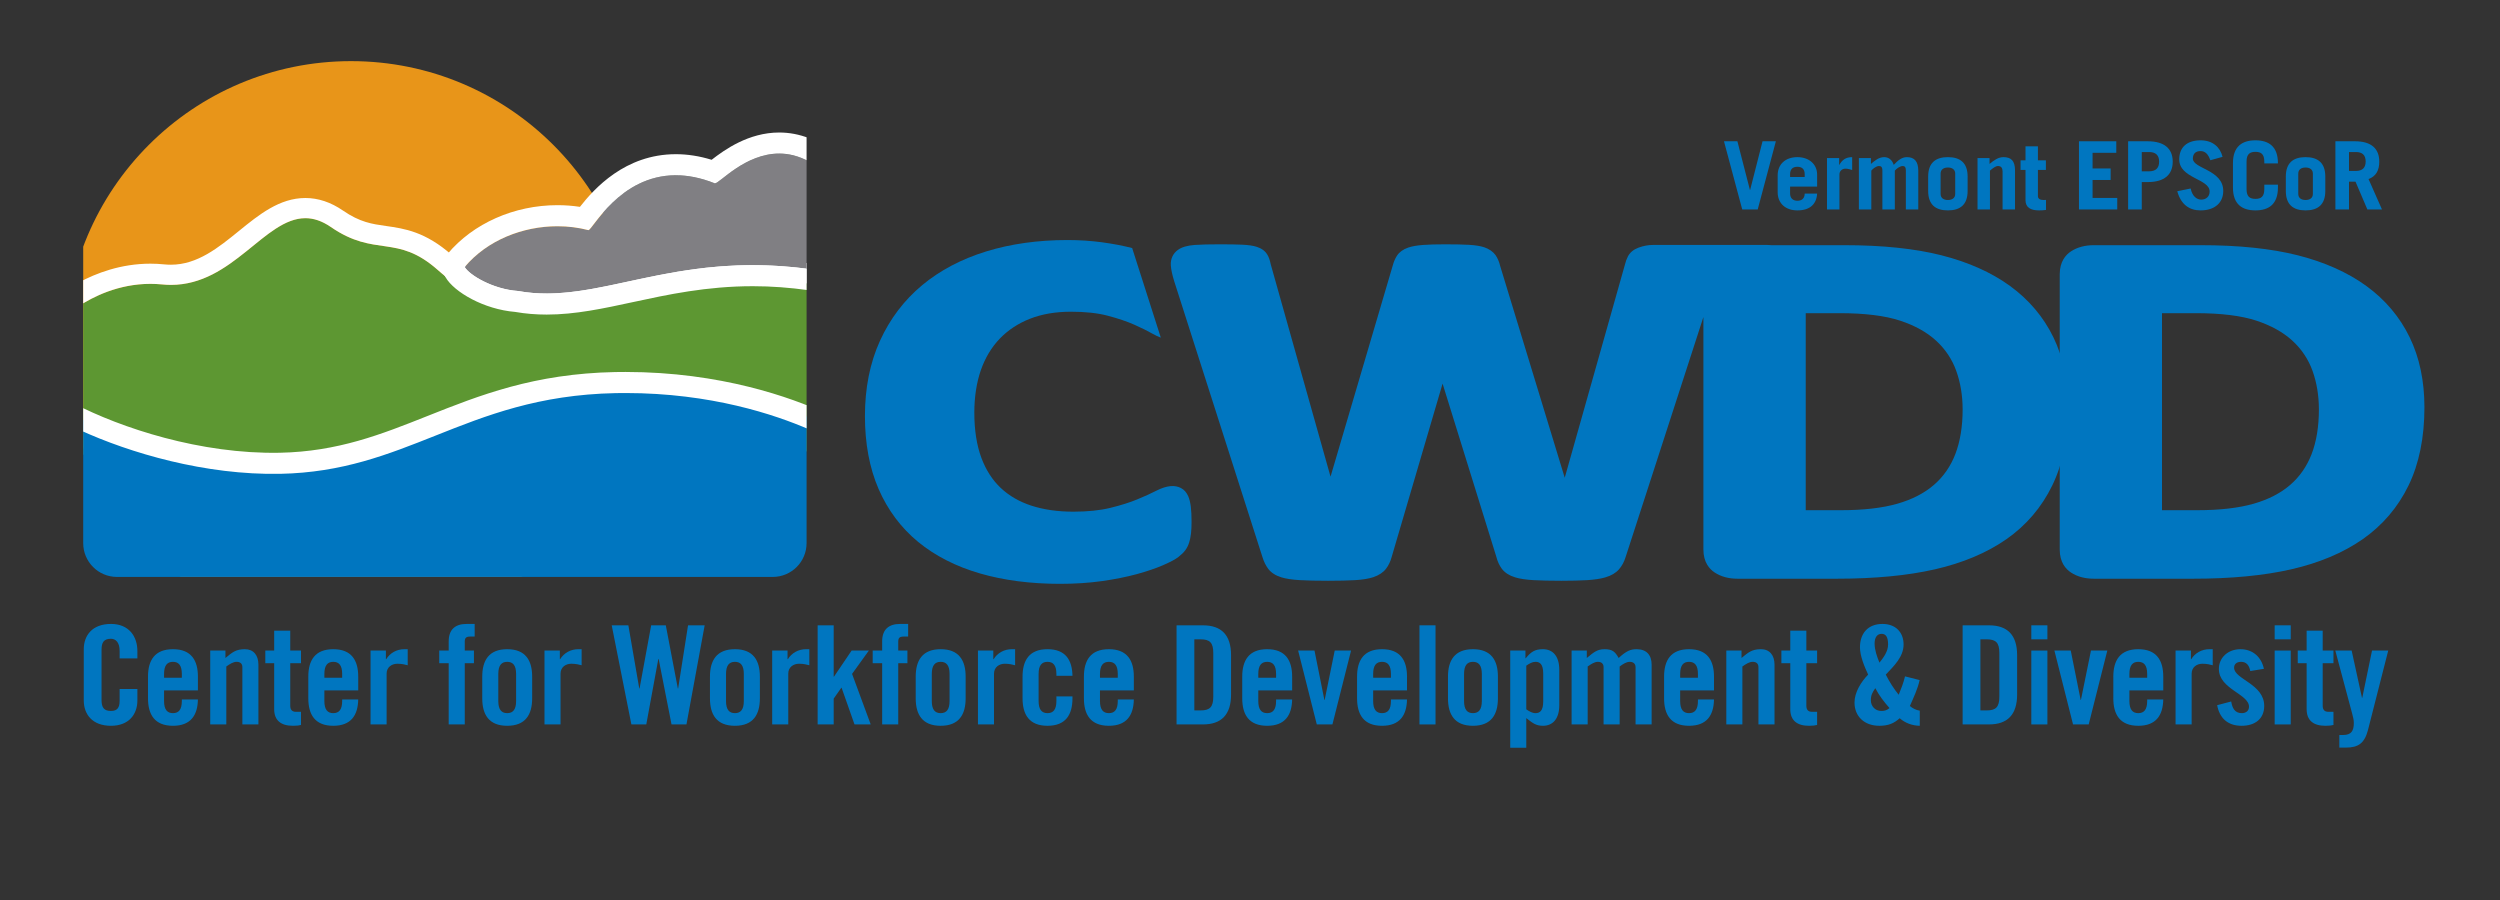 <?xml version="1.0" encoding="UTF-8" standalone="no"?>
<svg
   xmlns:dc="http://purl.org/dc/elements/1.1/"
   xmlns:cc="http://creativecommons.org/ns#"
   xmlns:rdf="http://www.w3.org/1999/02/22-rdf-syntax-ns#"
   xmlns:svg="http://www.w3.org/2000/svg"
   xmlns="http://www.w3.org/2000/svg"
   xmlns:sodipodi="http://sodipodi.sourceforge.net/DTD/sodipodi-0.dtd"
   xmlns:inkscape="http://www.inkscape.org/namespaces/inkscape"
   inkscape:version="1.0 (4035a4fb49, 2020-05-01)"
   sodipodi:docname="CWDDlogo.svg"
   id="svg257"
   version="1.2"
   viewBox="0 0 450 162"
   height="162pt"
   width="450pt">
  <rect x="0" y="0" width="450" height="162" fill="#333333" stroke="none"/>
  <sodipodi:namedview
     inkscape:current-layer="surface19219"
     inkscape:window-maximized="1"
     inkscape:window-y="-8"
     inkscape:window-x="-8"
     inkscape:cy="108"
     inkscape:cx="300"
     inkscape:zoom="1.9683333"
     showgrid="false"
     id="namedview259"
     inkscape:window-height="1017"
     inkscape:window-width="1920"
     inkscape:pageshadow="2"
     inkscape:pageopacity="0"
     guidetolerance="10"
     gridtolerance="10"
     objecttolerance="10"
     borderopacity="1"
     bordercolor="#666666"
     pagecolor="#ffffff" />
  <defs
     id="defs50">
    <clipPath
       id="clip1">
      <path
         id="path2"
         d="M 14 11 L 115 11 L 115 104 L 14 104 Z M 14 11 " />
    </clipPath>
    <clipPath
       id="clip2">
      <path
         id="path5"
         d="M 21.062 4.078 C 17.699 4.078 14.977 6.805 14.977 10.164 L 14.977 97.762 C 14.977 101.125 17.699 103.848 21.062 103.848 L 139.094 103.848 C 142.457 103.848 145.184 101.125 145.184 97.762 L 145.184 10.164 C 145.184 6.805 142.457 4.078 139.094 4.078 Z M 21.062 4.078 " />
    </clipPath>
    <clipPath
       id="clip3">
      <path
         id="path8"
         d="M 14 39 L 146 39 L 146 90 L 14 90 Z M 14 39 " />
    </clipPath>
    <clipPath
       id="clip4">
      <path
         id="path11"
         d="M 21.062 4.078 C 17.699 4.078 14.977 6.805 14.977 10.164 L 14.977 97.762 C 14.977 101.125 17.699 103.848 21.062 103.848 L 139.094 103.848 C 142.457 103.848 145.184 101.125 145.184 97.762 L 145.184 10.164 C 145.184 6.805 142.457 4.078 139.094 4.078 Z M 21.062 4.078 " />
    </clipPath>
    <clipPath
       id="clip5">
      <path
         id="path14"
         d="M 145 47 L 146 47 L 146 52 L 145 52 Z M 145 47 " />
    </clipPath>
    <clipPath
       id="clip6">
      <path
         id="path17"
         d="M 21.062 4.078 C 17.699 4.078 14.977 6.805 14.977 10.164 L 14.977 97.762 C 14.977 101.125 17.699 103.848 21.062 103.848 L 139.094 103.848 C 142.457 103.848 145.184 101.125 145.184 97.762 L 145.184 10.164 C 145.184 6.805 142.457 4.078 139.094 4.078 Z M 21.062 4.078 " />
    </clipPath>
    <clipPath
       id="clip7">
      <path
         id="path20"
         d="M 14 35 L 146 35 L 146 56 L 14 56 Z M 14 35 " />
    </clipPath>
    <clipPath
       id="clip8">
      <path
         id="path23"
         d="M 21.062 4.078 C 17.699 4.078 14.977 6.805 14.977 10.164 L 14.977 97.762 C 14.977 101.125 17.699 103.848 21.062 103.848 L 139.094 103.848 C 142.457 103.848 145.184 101.125 145.184 97.762 L 145.184 10.164 C 145.184 6.805 142.457 4.078 139.094 4.078 Z M 21.062 4.078 " />
    </clipPath>
    <clipPath
       id="clip9">
      <path
         id="path26"
         d="M 83 27 L 146 27 L 146 53 L 83 53 Z M 83 27 " />
    </clipPath>
    <clipPath
       id="clip10">
      <path
         id="path29"
         d="M 21.062 4.078 C 17.699 4.078 14.977 6.805 14.977 10.164 L 14.977 97.762 C 14.977 101.125 17.699 103.848 21.062 103.848 L 139.094 103.848 C 142.457 103.848 145.184 101.125 145.184 97.762 L 145.184 10.164 C 145.184 6.805 142.457 4.078 139.094 4.078 Z M 21.062 4.078 " />
    </clipPath>
    <clipPath
       id="clip11">
      <path
         id="path32"
         d="M 78 23 L 146 23 L 146 57 L 78 57 Z M 78 23 " />
    </clipPath>
    <clipPath
       id="clip12">
      <path
         id="path35"
         d="M 21.062 4.078 C 17.699 4.078 14.977 6.805 14.977 10.164 L 14.977 97.762 C 14.977 101.125 17.699 103.848 21.062 103.848 L 139.094 103.848 C 142.457 103.848 145.184 101.125 145.184 97.762 L 145.184 10.164 C 145.184 6.805 142.457 4.078 139.094 4.078 Z M 21.062 4.078 " />
    </clipPath>
    <clipPath
       id="clip13">
      <path
         id="path38"
         d="M 14 68 L 146 68 L 146 104 L 14 104 Z M 14 68 " />
    </clipPath>
    <clipPath
       id="clip14">
      <path
         id="path41"
         d="M 21.062 4.078 C 17.699 4.078 14.977 6.805 14.977 10.164 L 14.977 97.762 C 14.977 101.125 17.699 103.848 21.062 103.848 L 139.094 103.848 C 142.457 103.848 145.184 101.125 145.184 97.762 L 145.184 10.164 C 145.184 6.805 142.457 4.078 139.094 4.078 Z M 21.062 4.078 " />
    </clipPath>
    <clipPath
       id="clip15">
      <path
         id="path44"
         d="M 14 66 L 146 66 L 146 104 L 14 104 Z M 14 66 " />
    </clipPath>
    <clipPath
       id="clip16">
      <path
         id="path47"
         d="M 21.062 4.078 C 17.699 4.078 14.977 6.805 14.977 10.164 L 14.977 97.762 C 14.977 101.125 17.699 103.848 21.062 103.848 L 139.094 103.848 C 142.457 103.848 145.184 101.125 145.184 97.762 L 145.184 10.164 C 145.184 6.805 142.457 4.078 139.094 4.078 Z M 21.062 4.078 " />
    </clipPath>
  </defs>
  <g
     id="surface19219">
    <path
       id="path98"
       d="M 310.316 25.43 L 312.73 25.43 L 314.988 34.199 L 315.023 34.199 L 317.258 25.43 L 319.656 25.43 L 316.387 37.703 L 313.602 37.703 Z M 310.316 25.43 "
       style=" stroke:none;fill-rule:nonzero;fill:rgb(0%,46.274%,75.294%);fill-opacity:1;" />
    <path
       id="path100"
       d="M 324.844 31.855 L 324.844 31.344 C 324.844 30.527 324.438 30.02 323.531 30.02 C 322.625 30.02 322.215 30.527 322.215 31.344 L 322.215 31.855 Z M 322.215 33.586 L 322.215 34.812 C 322.215 35.73 322.785 36.137 323.531 36.137 C 324.473 36.137 324.844 35.559 324.844 34.844 L 327.082 34.844 C 326.977 36.75 325.785 37.871 323.531 37.871 C 321.402 37.871 319.98 36.613 319.98 34.59 L 319.98 31.566 C 319.98 29.543 321.402 28.285 323.531 28.285 C 325.609 28.285 327.082 29.543 327.082 31.43 L 327.082 33.586 Z M 322.215 33.586 "
       style=" stroke:none;fill-rule:nonzero;fill:rgb(0%,46.274%,75.294%);fill-opacity:1;" />
    <path
       id="path102"
       d="M 328.859 37.703 L 328.859 28.453 L 331.047 28.453 L 331.047 29.68 L 331.082 29.68 C 331.594 28.762 332.27 28.285 333.391 28.285 L 333.391 30.598 C 333.016 30.492 332.59 30.359 332.203 30.359 C 331.473 30.359 331.098 30.887 331.098 31.379 L 331.098 37.703 Z M 328.859 37.703 "
       style=" stroke:none;fill-rule:nonzero;fill:rgb(0%,46.274%,75.294%);fill-opacity:1;" />
    <path
       id="path104"
       d="M 334.598 28.453 L 336.766 28.453 L 336.766 29.508 C 337.496 28.879 338.223 28.285 339.164 28.285 C 339.996 28.285 340.605 28.828 340.871 29.68 C 341.562 28.945 342.273 28.285 343.25 28.285 C 344.598 28.285 345.289 29.066 345.289 30.73 L 345.289 37.699 L 343.055 37.699 L 343.055 30.664 C 343.055 30.051 342.824 29.883 342.465 29.883 C 342.039 29.883 341.348 30.359 341.066 30.715 L 341.066 37.699 L 338.828 37.699 L 338.828 30.664 C 338.828 30.051 338.578 29.883 338.223 29.883 C 337.742 29.883 337.105 30.359 336.836 30.715 L 336.836 37.699 L 334.598 37.699 Z M 334.598 28.453 "
       style=" stroke:none;fill-rule:nonzero;fill:rgb(0%,46.274%,75.294%);fill-opacity:1;" />
    <path
       id="path106"
       d="M 349.309 34.914 C 349.309 35.629 349.84 36 350.621 36 C 351.406 36 351.938 35.629 351.938 34.914 L 351.938 31.242 C 351.938 30.527 351.406 30.152 350.621 30.152 C 349.84 30.152 349.309 30.527 349.309 31.242 Z M 347.07 31.785 C 347.07 29.336 348.383 28.285 350.621 28.285 C 352.863 28.285 354.172 29.336 354.172 31.785 L 354.172 34.371 C 354.172 36.816 352.863 37.871 350.621 37.871 C 348.383 37.871 347.07 36.816 347.07 34.371 Z M 347.07 31.785 "
       style=" stroke:none;fill-rule:nonzero;fill:rgb(0%,46.274%,75.294%);fill-opacity:1;" />
    <path
       id="path108"
       d="M 355.953 37.703 L 355.953 28.453 L 358.117 28.453 L 358.117 29.508 C 358.938 28.828 359.699 28.285 360.625 28.285 C 361.992 28.285 362.703 28.945 362.703 30.664 L 362.703 37.703 L 360.465 37.703 L 360.465 30.902 C 360.465 30.289 360.254 29.883 359.645 29.883 C 359.184 29.883 358.672 30.309 358.191 30.715 L 358.191 37.703 Z M 355.953 37.703 "
       style=" stroke:none;fill-rule:nonzero;fill:rgb(0%,46.274%,75.294%);fill-opacity:1;" />
    <path
       id="path110"
       d="M 363.699 30.594 L 363.699 28.863 L 364.59 28.863 L 364.59 26.344 L 366.824 26.344 L 366.824 28.863 L 368.262 28.863 L 368.262 30.594 L 366.824 30.594 L 366.824 35.32 C 366.824 35.781 367.23 36 367.84 36 C 368 36 368.137 36 368.281 35.984 L 368.281 37.785 C 367.855 37.855 367.43 37.871 367.004 37.871 C 365.547 37.871 364.59 37.363 364.59 36.035 L 364.59 30.594 Z M 363.699 30.594 "
       style=" stroke:none;fill-rule:nonzero;fill:rgb(0%,46.274%,75.294%);fill-opacity:1;" />
    <path
       id="path112"
       d="M 374.215 37.703 L 374.215 25.43 L 380.93 25.43 L 380.93 27.504 L 376.664 27.504 L 376.664 30.324 L 379.914 30.324 L 379.914 32.398 L 376.664 32.398 L 376.664 35.629 L 381.105 35.629 L 381.105 37.703 Z M 374.215 37.703 "
       style=" stroke:none;fill-rule:nonzero;fill:rgb(0%,46.274%,75.294%);fill-opacity:1;" />
    <path
       id="path114"
       d="M 385.516 30.836 L 386.828 30.836 C 388.035 30.836 388.641 30.258 388.641 29.102 C 388.641 27.945 388.035 27.367 386.828 27.367 L 385.516 27.367 Z M 383.062 37.699 L 383.062 25.43 L 386.594 25.43 C 389.617 25.43 391.09 26.789 391.09 29.102 C 391.09 31.41 389.617 32.773 386.594 32.773 L 385.516 32.773 L 385.516 37.699 Z M 383.062 37.699 "
       style=" stroke:none;fill-rule:nonzero;fill:rgb(0%,46.274%,75.294%);fill-opacity:1;" />
    <path
       id="path116"
       d="M 397.859 28.844 C 397.453 27.688 396.918 27.195 396.062 27.195 C 395.195 27.195 394.715 27.707 394.715 28.539 C 394.715 30.391 400.184 30.527 400.184 34.371 C 400.184 36.477 398.676 37.871 396.098 37.871 C 394.113 37.871 392.566 36.836 391.91 34.422 L 394.324 33.93 C 394.609 35.406 395.496 35.934 396.223 35.934 C 397.078 35.934 397.734 35.391 397.734 34.473 C 397.734 32.16 392.262 32.125 392.262 28.691 C 392.262 26.586 393.578 25.258 396.117 25.258 C 398.301 25.258 399.633 26.5 400.059 28.234 Z M 397.859 28.844 "
       style=" stroke:none;fill-rule:nonzero;fill:rgb(0%,46.274%,75.294%);fill-opacity:1;" />
    <path
       id="path118"
       d="M 404.379 34.062 C 404.379 35.422 405 35.797 405.98 35.797 C 406.953 35.797 407.574 35.422 407.574 34.062 L 407.574 33.246 L 410.027 33.246 L 410.027 33.758 C 410.027 36.785 408.359 37.871 405.98 37.871 C 403.598 37.871 401.93 36.785 401.93 33.758 L 401.93 29.371 C 401.93 26.348 403.598 25.258 405.98 25.258 C 408.359 25.258 410.027 26.348 410.027 29.371 L 410.027 29.406 L 407.574 29.406 L 407.574 29.066 C 407.574 27.707 406.953 27.332 405.98 27.332 C 405 27.332 404.379 27.707 404.379 29.066 Z M 404.379 34.062 "
       style=" stroke:none;fill-rule:nonzero;fill:rgb(0%,46.274%,75.294%);fill-opacity:1;" />
    <path
       id="path120"
       d="M 413.688 34.914 C 413.688 35.629 414.219 36 415 36 C 415.785 36 416.316 35.629 416.316 34.914 L 416.316 31.242 C 416.316 30.527 415.785 30.152 415 30.152 C 414.219 30.152 413.688 30.527 413.688 31.242 Z M 411.449 31.785 C 411.449 29.336 412.762 28.285 415 28.285 C 417.242 28.285 418.555 29.336 418.555 31.785 L 418.555 34.371 C 418.555 36.816 417.242 37.871 415 37.871 C 412.762 37.871 411.449 36.816 411.449 34.371 Z M 411.449 31.785 "
       style=" stroke:none;fill-rule:nonzero;fill:rgb(0%,46.274%,75.294%);fill-opacity:1;" />
    <path
       id="path122"
       d="M 422.82 30.766 L 424.082 30.766 C 425.164 30.766 425.82 30.258 425.82 29.066 C 425.82 27.875 425.164 27.367 424.082 27.367 L 422.82 27.367 Z M 426.125 37.699 L 423.992 32.703 L 422.82 32.703 L 422.82 37.699 L 420.371 37.699 L 420.371 25.43 L 423.922 25.43 C 426.871 25.43 428.27 26.789 428.27 29.102 C 428.27 30.629 427.703 31.734 426.336 32.227 L 428.754 37.699 Z M 426.125 37.699 "
       style=" stroke:none;fill-rule:nonzero;fill:rgb(0%,46.274%,75.294%);fill-opacity:1;" />
    <path
       id="path124"
       d="M 21.531 118.512 L 21.531 117.129 C 21.531 115.621 20.809 114.977 19.98 114.977 C 18.691 114.977 18.277 115.621 18.277 116.953 L 18.277 125.996 C 18.277 127.328 18.691 127.973 19.98 127.973 C 21.145 127.973 21.531 127.328 21.531 126.168 L 21.531 124.02 L 24.73 124.02 L 24.73 126.07 C 24.73 128.59 23.184 130.641 19.98 130.641 C 16.625 130.641 15.078 128.59 15.078 126.07 L 15.078 116.879 C 15.078 114.359 16.625 112.309 19.98 112.309 C 23.184 112.309 24.73 114.531 24.73 117.199 L 24.73 118.512 Z M 21.531 118.512 "
       style=" stroke:none;fill-rule:nonzero;fill:rgb(0%,46.274%,75.294%);fill-opacity:1;" />
    <path
       id="path126"
       d="M 32.73 121.992 L 32.73 121.301 C 32.73 119.77 32.164 119.129 31.133 119.129 C 30.098 119.129 29.531 119.77 29.531 121.301 L 29.531 121.992 Z M 35.625 124.266 L 29.531 124.266 L 29.531 126.195 C 29.531 127.727 30.098 128.367 31.133 128.367 C 32.164 128.367 32.73 127.727 32.73 126.195 L 32.73 125.898 L 35.625 125.898 C 35.574 128.715 34.359 130.641 31.133 130.641 C 27.828 130.641 26.641 128.613 26.641 125.699 L 26.641 121.797 C 26.641 118.883 27.828 116.855 31.133 116.855 C 34.438 116.855 35.625 118.883 35.625 121.797 Z M 35.625 124.266 "
       style=" stroke:none;fill-rule:nonzero;fill:rgb(0%,46.274%,75.294%);fill-opacity:1;" />
    <path
       id="path128"
       d="M 37.84 130.395 L 37.84 117.102 L 40.578 117.102 L 40.578 118.438 C 41.793 117.449 42.41 116.855 44.09 116.855 C 45.613 116.855 46.516 117.918 46.516 119.648 L 46.516 130.395 L 43.625 130.395 L 43.625 120.09 C 43.625 119.426 43.211 119.129 42.59 119.129 C 41.973 119.129 41.406 119.5 40.734 119.969 L 40.734 130.395 Z M 37.84 130.395 "
       style=" stroke:none;fill-rule:nonzero;fill:rgb(0%,46.274%,75.294%);fill-opacity:1;" />
    <path
       id="path130"
       d="M 47.754 119.375 L 47.754 117.102 L 49.352 117.102 L 49.352 113.52 L 52.246 113.52 L 52.246 117.102 L 54.18 117.102 L 54.18 119.375 L 52.246 119.375 L 52.246 127.035 C 52.246 127.727 52.555 128.121 53.227 128.121 L 54.18 128.121 L 54.18 130.492 C 53.793 130.59 53.457 130.641 52.734 130.641 C 50.566 130.641 49.352 129.676 49.352 127.652 L 49.352 119.375 Z M 47.754 119.375 "
       style=" stroke:none;fill-rule:nonzero;fill:rgb(0%,46.274%,75.294%);fill-opacity:1;" />
    <path
       id="path132"
       d="M 61.59 121.992 L 61.59 121.301 C 61.59 119.77 61.02 119.129 59.988 119.129 C 58.957 119.129 58.387 119.77 58.387 121.301 L 58.387 121.992 Z M 64.48 124.266 L 58.387 124.266 L 58.387 126.195 C 58.387 127.727 58.957 128.367 59.988 128.367 C 61.02 128.367 61.59 127.727 61.59 126.195 L 61.59 125.898 L 64.48 125.898 C 64.43 128.715 63.215 130.641 59.988 130.641 C 56.684 130.641 55.496 128.613 55.496 125.699 L 55.496 121.797 C 55.496 118.883 56.684 116.855 59.988 116.855 C 63.293 116.855 64.48 118.883 64.48 121.797 Z M 64.48 124.266 "
       style=" stroke:none;fill-rule:nonzero;fill:rgb(0%,46.274%,75.294%);fill-opacity:1;" />
    <path
       id="path134"
       d="M 66.699 130.395 L 66.699 117.102 L 69.461 117.102 L 69.461 118.66 L 69.512 118.66 C 70.207 117.523 71.422 116.855 72.789 116.855 L 73.387 116.855 L 73.387 119.746 C 72.867 119.621 72.379 119.473 71.527 119.473 C 70.543 119.473 69.59 120.066 69.59 121.254 L 69.59 130.395 Z M 66.699 130.395 "
       style=" stroke:none;fill-rule:nonzero;fill:rgb(0%,46.274%,75.294%);fill-opacity:1;" />
    <path
       id="path136"
       d="M 80.766 119.375 L 79.062 119.375 L 79.062 117.102 L 80.766 117.102 L 80.766 115.445 C 80.766 113.297 81.953 112.309 83.992 112.309 L 85.438 112.309 L 85.438 114.582 L 84.613 114.582 C 83.914 114.582 83.656 114.828 83.656 115.473 L 83.656 117.102 L 85.309 117.102 L 85.309 119.375 L 83.656 119.375 L 83.656 130.395 L 80.766 130.395 Z M 80.766 119.375 "
       style=" stroke:none;fill-rule:nonzero;fill:rgb(0%,46.274%,75.294%);fill-opacity:1;" />
    <path
       id="path138"
       d="M 92.898 121.301 C 92.898 119.77 92.328 119.129 91.297 119.129 C 90.262 119.129 89.695 119.77 89.695 121.301 L 89.695 126.195 C 89.695 127.727 90.262 128.367 91.297 128.367 C 92.328 128.367 92.898 127.727 92.898 126.195 Z M 86.805 121.797 C 86.805 118.883 87.992 116.855 91.297 116.855 C 94.602 116.855 95.789 118.883 95.789 121.797 L 95.789 125.699 C 95.789 128.613 94.602 130.641 91.297 130.641 C 87.992 130.641 86.805 128.613 86.805 125.699 Z M 86.805 121.797 "
       style=" stroke:none;fill-rule:nonzero;fill:rgb(0%,46.274%,75.294%);fill-opacity:1;" />
    <path
       id="path140"
       d="M 98.008 130.395 L 98.008 117.102 L 100.77 117.102 L 100.77 118.66 L 100.82 118.66 C 101.516 117.523 102.73 116.855 104.098 116.855 L 104.691 116.855 L 104.691 119.746 C 104.176 119.621 103.688 119.473 102.832 119.473 C 101.852 119.473 100.898 120.066 100.898 121.254 L 100.898 130.395 Z M 98.008 130.395 "
       style=" stroke:none;fill-rule:nonzero;fill:rgb(0%,46.274%,75.294%);fill-opacity:1;" />
    <path
       id="path142"
       d="M 117.211 112.559 L 119.844 112.559 L 122.012 123.922 L 122.066 123.922 L 123.848 112.559 L 126.84 112.559 L 123.562 130.395 L 120.875 130.395 L 118.555 118.609 L 118.5 118.609 L 116.332 130.395 L 113.648 130.395 L 110.109 112.559 L 113.105 112.559 L 115.066 123.922 L 115.121 123.922 Z M 117.211 112.559 "
       style=" stroke:none;fill-rule:nonzero;fill:rgb(0%,46.274%,75.294%);fill-opacity:1;" />
    <path
       id="path144"
       d="M 133.887 121.301 C 133.887 119.77 133.316 119.129 132.285 119.129 C 131.25 119.129 130.684 119.77 130.684 121.301 L 130.684 126.195 C 130.684 127.727 131.25 128.367 132.285 128.367 C 133.316 128.367 133.887 127.727 133.887 126.195 Z M 127.793 121.797 C 127.793 118.883 128.98 116.855 132.285 116.855 C 135.59 116.855 136.777 118.883 136.777 121.797 L 136.777 125.699 C 136.777 128.613 135.59 130.641 132.285 130.641 C 128.98 130.641 127.793 128.613 127.793 125.699 Z M 127.793 121.797 "
       style=" stroke:none;fill-rule:nonzero;fill:rgb(0%,46.274%,75.294%);fill-opacity:1;" />
    <path
       id="path146"
       d="M 138.992 130.395 L 138.992 117.102 L 141.758 117.102 L 141.758 118.66 L 141.809 118.66 C 142.504 117.523 143.719 116.855 145.086 116.855 L 145.68 116.855 L 145.68 119.746 C 145.164 119.621 144.672 119.473 143.82 119.473 C 142.84 119.473 141.887 120.066 141.887 121.254 L 141.887 130.395 Z M 138.992 130.395 "
       style=" stroke:none;fill-rule:nonzero;fill:rgb(0%,46.274%,75.294%);fill-opacity:1;" />
    <path
       id="path148"
       d="M 153.371 121.301 L 156.727 130.395 L 153.812 130.395 L 151.488 123.797 L 151.438 123.797 L 150.066 125.75 L 150.066 130.395 L 147.176 130.395 L 147.176 112.559 L 150.066 112.559 L 150.066 121.797 L 150.117 121.797 L 153.293 117.102 L 156.395 117.102 Z M 153.371 121.301 "
       style=" stroke:none;fill-rule:nonzero;fill:rgb(0%,46.274%,75.294%);fill-opacity:1;" />
    <path
       id="path150"
       d="M 158.789 119.375 L 157.086 119.375 L 157.086 117.102 L 158.789 117.102 L 158.789 115.445 C 158.789 113.297 159.977 112.309 162.02 112.309 L 163.465 112.309 L 163.465 114.582 L 162.637 114.582 C 161.941 114.582 161.684 114.828 161.684 115.473 L 161.684 117.102 L 163.336 117.102 L 163.336 119.375 L 161.684 119.375 L 161.684 130.395 L 158.789 130.395 Z M 158.789 119.375 "
       style=" stroke:none;fill-rule:nonzero;fill:rgb(0%,46.274%,75.294%);fill-opacity:1;" />
    <path
       id="path152"
       d="M 170.922 121.301 C 170.922 119.77 170.355 119.129 169.32 119.129 C 168.289 119.129 167.723 119.77 167.723 121.301 L 167.723 126.195 C 167.723 127.727 168.289 128.367 169.32 128.367 C 170.355 128.367 170.922 127.727 170.922 126.195 Z M 164.828 121.797 C 164.828 118.883 166.02 116.855 169.32 116.855 C 172.625 116.855 173.816 118.883 173.816 121.797 L 173.816 125.699 C 173.816 128.613 172.625 130.641 169.32 130.641 C 166.02 130.641 164.828 128.613 164.828 125.699 Z M 164.828 121.797 "
       style=" stroke:none;fill-rule:nonzero;fill:rgb(0%,46.274%,75.294%);fill-opacity:1;" />
    <path
       id="path154"
       d="M 176.031 130.395 L 176.031 117.102 L 178.793 117.102 L 178.793 118.66 L 178.844 118.66 C 179.543 117.523 180.758 116.855 182.125 116.855 L 182.719 116.855 L 182.719 119.746 C 182.203 119.621 181.711 119.473 180.859 119.473 C 179.879 119.473 178.922 120.066 178.922 121.254 L 178.922 130.395 Z M 176.031 130.395 "
       style=" stroke:none;fill-rule:nonzero;fill:rgb(0%,46.274%,75.294%);fill-opacity:1;" />
    <path
       id="path156"
       d="M 190.152 121.648 L 190.152 121.301 C 190.152 119.77 189.586 119.129 188.551 119.129 C 187.52 119.129 186.949 119.77 186.949 121.301 L 186.949 126.195 C 186.949 127.727 187.52 128.367 188.551 128.367 C 189.586 128.367 190.152 127.727 190.152 126.195 L 190.152 125.352 L 193.043 125.352 L 193.043 125.699 C 193.043 128.613 191.855 130.641 188.551 130.641 C 185.246 130.641 184.059 128.613 184.059 125.699 L 184.059 121.797 C 184.059 118.883 185.246 116.855 188.551 116.855 C 191.805 116.855 192.992 118.809 193.043 121.648 Z M 190.152 121.648 "
       style=" stroke:none;fill-rule:nonzero;fill:rgb(0%,46.274%,75.294%);fill-opacity:1;" />
    <path
       id="path158"
       d="M 201.199 121.992 L 201.199 121.301 C 201.199 119.77 200.633 119.129 199.598 119.129 C 198.566 119.129 197.996 119.77 197.996 121.301 L 197.996 121.992 Z M 204.09 124.266 L 197.996 124.266 L 197.996 126.195 C 197.996 127.727 198.566 128.367 199.598 128.367 C 200.633 128.367 201.199 127.727 201.199 126.195 L 201.199 125.898 L 204.09 125.898 C 204.039 128.715 202.824 130.641 199.598 130.641 C 196.293 130.641 195.105 128.613 195.105 125.699 L 195.105 121.797 C 195.105 118.883 196.293 116.855 199.598 116.855 C 202.902 116.855 204.09 118.883 204.09 121.797 Z M 204.09 124.266 "
       style=" stroke:none;fill-rule:nonzero;fill:rgb(0%,46.274%,75.294%);fill-opacity:1;" />
    <path
       id="path160"
       d="M 214.98 127.875 L 216.09 127.875 C 217.797 127.875 218.391 127.254 218.391 125.379 L 218.391 117.57 C 218.391 115.695 217.797 115.078 216.09 115.078 L 214.98 115.078 Z M 211.781 112.559 L 216.531 112.559 C 219.836 112.559 221.59 114.285 221.59 117.941 L 221.59 125.008 C 221.59 128.664 219.836 130.395 216.531 130.395 L 211.781 130.395 Z M 211.781 112.559 "
       style=" stroke:none;fill-rule:nonzero;fill:rgb(0%,46.274%,75.294%);fill-opacity:1;" />
    <path
       id="path162"
       d="M 229.695 121.992 L 229.695 121.301 C 229.695 119.77 229.125 119.129 228.09 119.129 C 227.059 119.129 226.492 119.77 226.492 121.301 L 226.492 121.992 Z M 232.586 124.266 L 226.492 124.266 L 226.492 126.195 C 226.492 127.727 227.059 128.367 228.09 128.367 C 229.125 128.367 229.695 127.727 229.695 126.195 L 229.695 125.898 L 232.586 125.898 C 232.535 128.715 231.32 130.641 228.09 130.641 C 224.789 130.641 223.602 128.613 223.602 125.699 L 223.602 121.797 C 223.602 118.883 224.789 116.855 228.09 116.855 C 231.395 116.855 232.586 118.883 232.586 121.797 Z M 232.586 124.266 "
       style=" stroke:none;fill-rule:nonzero;fill:rgb(0%,46.274%,75.294%);fill-opacity:1;" />
    <path
       id="path164"
       d="M 240.25 117.102 L 243.191 117.102 L 239.836 130.395 L 237.023 130.395 L 233.664 117.102 L 236.609 117.102 L 238.391 125.996 L 238.441 125.996 Z M 240.25 117.102 "
       style=" stroke:none;fill-rule:nonzero;fill:rgb(0%,46.274%,75.294%);fill-opacity:1;" />
    <path
       id="path166"
       d="M 250.367 121.992 L 250.367 121.301 C 250.367 119.77 249.801 119.129 248.766 119.129 C 247.734 119.129 247.168 119.77 247.168 121.301 L 247.168 121.992 Z M 253.262 124.266 L 247.168 124.266 L 247.168 126.195 C 247.168 127.727 247.734 128.367 248.766 128.367 C 249.801 128.367 250.367 127.727 250.367 126.195 L 250.367 125.898 L 253.262 125.898 C 253.207 128.715 251.996 130.641 248.766 130.641 C 245.465 130.641 244.273 128.613 244.273 125.699 L 244.273 121.797 C 244.273 118.883 245.465 116.855 248.766 116.855 C 252.07 116.855 253.262 118.883 253.262 121.797 Z M 253.262 124.266 "
       style=" stroke:none;fill-rule:nonzero;fill:rgb(0%,46.274%,75.294%);fill-opacity:1;" />
    <path
       id="path168"
       d="M 255.504 112.559 L 258.395 112.559 L 258.395 130.395 L 255.504 130.395 Z M 255.504 112.559 "
       style=" stroke:none;fill-rule:nonzero;fill:rgb(0%,46.274%,75.294%);fill-opacity:1;" />
    <path
       id="path170"
       d="M 266.73 121.301 C 266.73 119.77 266.164 119.129 265.129 119.129 C 264.098 119.129 263.531 119.77 263.531 121.301 L 263.531 126.195 C 263.531 127.727 264.098 128.367 265.129 128.367 C 266.164 128.367 266.73 127.727 266.73 126.195 Z M 260.637 121.797 C 260.637 118.883 261.828 116.855 265.129 116.855 C 268.434 116.855 269.625 118.883 269.625 121.797 L 269.625 125.699 C 269.625 128.613 268.434 130.641 265.129 130.641 C 261.828 130.641 260.637 128.613 260.637 125.699 Z M 260.637 121.797 "
       style=" stroke:none;fill-rule:nonzero;fill:rgb(0%,46.274%,75.294%);fill-opacity:1;" />
    <path
       id="path172"
       d="M 274.73 127.676 C 275.301 128.07 275.816 128.367 276.383 128.367 C 277.16 128.367 277.781 127.973 277.781 126.219 L 277.781 121.277 C 277.781 119.523 277.16 119.129 276.383 119.129 C 275.816 119.129 275.301 119.426 274.73 119.82 Z M 274.578 117.102 L 274.578 118.484 L 274.629 118.484 C 275.586 117.324 276.281 116.855 277.727 116.855 C 279.535 116.855 280.672 118.141 280.672 120.562 L 280.672 126.934 C 280.672 129.355 279.535 130.641 277.727 130.641 C 276.461 130.641 275.867 130.145 274.73 129.258 L 274.73 134.594 L 271.84 134.594 L 271.84 117.102 Z M 274.578 117.102 "
       style=" stroke:none;fill-rule:nonzero;fill:rgb(0%,46.274%,75.294%);fill-opacity:1;" />
    <path
       id="path174"
       d="M 288.645 130.395 L 288.645 120.09 C 288.645 119.426 288.207 119.129 287.637 119.129 C 287.016 119.129 286.453 119.5 285.781 119.969 L 285.781 130.395 L 282.887 130.395 L 282.887 117.102 L 285.625 117.102 L 285.625 118.438 C 286.836 117.449 287.457 116.855 288.828 116.855 C 290.273 116.855 290.738 117.348 291.355 118.438 C 292.75 117.152 293.527 116.855 294.582 116.855 C 296.391 116.855 297.293 117.918 297.293 119.648 L 297.293 130.395 L 294.402 130.395 L 294.402 120.09 C 294.402 119.426 293.938 119.129 293.371 119.129 C 292.75 119.129 292.18 119.5 291.539 119.969 L 291.539 130.395 Z M 288.645 130.395 "
       style=" stroke:none;fill-rule:nonzero;fill:rgb(0%,46.274%,75.294%);fill-opacity:1;" />
    <path
       id="path176"
       d="M 305.629 121.992 L 305.629 121.301 C 305.629 119.77 305.062 119.129 304.027 119.129 C 302.992 119.129 302.43 119.77 302.43 121.301 L 302.43 121.992 Z M 308.52 124.266 L 302.43 124.266 L 302.43 126.195 C 302.43 127.727 302.992 128.367 304.027 128.367 C 305.062 128.367 305.629 127.727 305.629 126.195 L 305.629 125.898 L 308.52 125.898 C 308.469 128.715 307.258 130.641 304.027 130.641 C 300.723 130.641 299.535 128.613 299.535 125.699 L 299.535 121.797 C 299.535 118.883 300.723 116.855 304.027 116.855 C 307.332 116.855 308.52 118.883 308.52 121.797 Z M 308.52 124.266 "
       style=" stroke:none;fill-rule:nonzero;fill:rgb(0%,46.274%,75.294%);fill-opacity:1;" />
    <path
       id="path178"
       d="M 310.734 130.395 L 310.734 117.102 L 313.473 117.102 L 313.473 118.438 C 314.688 117.449 315.305 116.855 316.984 116.855 C 318.508 116.855 319.414 117.918 319.414 119.648 L 319.414 130.395 L 316.52 130.395 L 316.52 120.09 C 316.52 119.426 316.105 119.129 315.488 119.129 C 314.867 119.129 314.301 119.5 313.629 119.969 L 313.629 130.395 Z M 310.734 130.395 "
       style=" stroke:none;fill-rule:nonzero;fill:rgb(0%,46.274%,75.294%);fill-opacity:1;" />
    <path
       id="path180"
       d="M 320.648 119.375 L 320.648 117.102 L 322.25 117.102 L 322.25 113.52 L 325.141 113.52 L 325.141 117.102 L 327.078 117.102 L 327.078 119.375 L 325.141 119.375 L 325.141 127.035 C 325.141 127.727 325.453 128.121 326.121 128.121 L 327.078 128.121 L 327.078 130.492 C 326.688 130.59 326.352 130.641 325.629 130.641 C 323.461 130.641 322.25 129.676 322.25 127.652 L 322.25 119.375 Z M 320.648 119.375 "
       style=" stroke:none;fill-rule:nonzero;fill:rgb(0%,46.274%,75.294%);fill-opacity:1;" />
    <path
       id="path182"
       d="M 338.305 119.277 C 339.051 118.336 339.855 117.25 339.855 116.016 C 339.855 114.633 339.441 114.09 338.691 114.09 C 337.891 114.09 337.426 114.73 337.426 115.844 C 337.426 116.98 337.867 118.238 338.305 119.277 M 338.641 127.973 C 339.258 127.973 339.621 127.848 340.113 127.453 C 339.129 126.34 338.227 125.18 337.555 123.871 C 337.016 124.66 336.754 125.133 336.754 126.07 C 336.754 127.109 337.531 127.973 338.641 127.973 M 345.535 122.414 C 345.172 124.043 344.449 125.551 343.777 127.082 C 344.27 127.504 344.914 127.824 345.559 127.922 L 345.559 130.641 C 344.191 130.617 342.926 130.145 341.945 129.281 C 340.91 130.219 339.879 130.641 338.281 130.641 C 335.57 130.641 333.812 128.934 333.812 126.465 C 333.812 124.613 334.977 122.758 336.266 121.426 C 335.594 119.992 334.793 118.066 334.793 116.508 C 334.793 114.09 336.16 112.309 338.844 112.309 C 341.195 112.309 342.645 113.793 342.645 116.016 C 342.645 118.238 340.887 119.895 339.441 121.426 C 340.086 122.711 340.859 123.945 341.766 125.059 C 342.203 123.969 342.645 122.883 342.902 121.746 Z M 345.535 122.414 "
       style=" stroke:none;fill-rule:nonzero;fill:rgb(0%,46.274%,75.294%);fill-opacity:1;" />
    <path
       id="path184"
       d="M 356.473 127.875 L 357.586 127.875 C 359.289 127.875 359.883 127.254 359.883 125.379 L 359.883 117.57 C 359.883 115.695 359.289 115.078 357.586 115.078 L 356.473 115.078 Z M 353.273 112.559 L 358.023 112.559 C 361.328 112.559 363.082 114.285 363.082 117.941 L 363.082 125.008 C 363.082 128.664 361.328 130.395 358.023 130.395 L 353.273 130.395 Z M 353.273 112.559 "
       style=" stroke:none;fill-rule:nonzero;fill:rgb(0%,46.274%,75.294%);fill-opacity:1;" />
    <path
       id="path186"
       d="M 365.637 117.102 L 368.531 117.102 L 368.531 130.395 L 365.637 130.395 Z M 365.637 112.559 L 368.531 112.559 L 368.531 115.078 L 365.637 115.078 Z M 365.637 112.559 "
       style=" stroke:none;fill-rule:nonzero;fill:rgb(0%,46.274%,75.294%);fill-opacity:1;" />
    <path
       id="path188"
       d="M 376.375 117.102 L 379.316 117.102 L 375.965 130.395 L 373.148 130.395 L 369.793 117.102 L 372.734 117.102 L 374.52 125.996 L 374.566 125.996 Z M 376.375 117.102 "
       style=" stroke:none;fill-rule:nonzero;fill:rgb(0%,46.274%,75.294%);fill-opacity:1;" />
    <path
       id="path190"
       d="M 386.492 121.992 L 386.492 121.301 C 386.492 119.77 385.926 119.129 384.891 119.129 C 383.859 119.129 383.293 119.77 383.293 121.301 L 383.293 121.992 Z M 389.387 124.266 L 383.293 124.266 L 383.293 126.195 C 383.293 127.727 383.859 128.367 384.891 128.367 C 385.926 128.367 386.492 127.727 386.492 126.195 L 386.492 125.898 L 389.387 125.898 C 389.336 128.715 388.121 130.641 384.891 130.641 C 381.59 130.641 380.398 128.613 380.398 125.699 L 380.398 121.797 C 380.398 118.883 381.59 116.855 384.891 116.855 C 388.195 116.855 389.387 118.883 389.387 121.797 Z M 389.387 124.266 "
       style=" stroke:none;fill-rule:nonzero;fill:rgb(0%,46.274%,75.294%);fill-opacity:1;" />
    <path
       id="path192"
       d="M 391.602 130.395 L 391.602 117.102 L 394.367 117.102 L 394.367 118.66 L 394.414 118.66 C 395.113 117.523 396.328 116.855 397.695 116.855 L 398.289 116.855 L 398.289 119.746 C 397.773 119.621 397.285 119.473 396.43 119.473 C 395.449 119.473 394.496 120.066 394.496 121.254 L 394.496 130.395 Z M 391.602 130.395 "
       style=" stroke:none;fill-rule:nonzero;fill:rgb(0%,46.274%,75.294%);fill-opacity:1;" />
    <path
       id="path194"
       d="M 405.051 120.785 C 404.848 119.723 404.328 119.129 403.398 119.129 C 402.652 119.129 402.137 119.5 402.137 120.191 C 402.137 122.266 407.559 123.105 407.559 127.059 C 407.559 129.43 405.852 130.641 403.5 130.641 C 400.973 130.641 399.527 129.258 399.086 126.934 L 401.617 126.266 C 401.797 127.379 402.211 128.367 403.527 128.367 C 404.277 128.367 404.82 127.949 404.82 127.207 C 404.82 124.91 399.398 124.043 399.398 120.414 C 399.398 118.312 401.102 116.855 403.27 116.855 C 405.539 116.855 407.066 118.312 407.504 120.387 Z M 405.051 120.785 "
       style=" stroke:none;fill-rule:nonzero;fill:rgb(0%,46.274%,75.294%);fill-opacity:1;" />
    <path
       id="path196"
       d="M 409.438 117.102 L 412.332 117.102 L 412.332 130.395 L 409.438 130.395 Z M 409.438 112.559 L 412.332 112.559 L 412.332 115.078 L 409.438 115.078 Z M 409.438 112.559 "
       style=" stroke:none;fill-rule:nonzero;fill:rgb(0%,46.274%,75.294%);fill-opacity:1;" />
    <path
       id="path198"
       d="M 413.594 119.375 L 413.594 117.102 L 415.195 117.102 L 415.195 113.52 L 418.086 113.52 L 418.086 117.102 L 420.023 117.102 L 420.023 119.375 L 418.086 119.375 L 418.086 127.035 C 418.086 127.727 418.395 128.121 419.066 128.121 L 420.023 128.121 L 420.023 130.492 C 419.637 130.59 419.297 130.641 418.574 130.641 C 416.406 130.641 415.195 129.676 415.195 127.652 L 415.195 119.375 Z M 413.594 119.375 "
       style=" stroke:none;fill-rule:nonzero;fill:rgb(0%,46.274%,75.294%);fill-opacity:1;" />
    <path
       id="path200"
       d="M 426.965 117.102 L 429.883 117.102 L 426.242 131.383 C 425.621 133.801 424.461 134.566 422.289 134.566 L 421.078 134.566 L 421.078 132.297 L 421.777 132.297 C 423.223 132.297 423.688 131.555 423.688 130.145 C 423.688 129.602 423.559 129.035 423.375 128.391 L 420.355 117.102 L 423.297 117.102 L 425.156 125.602 L 425.207 125.602 Z M 426.965 117.102 "
       style=" stroke:none;fill-rule:nonzero;fill:rgb(0%,46.274%,75.294%);fill-opacity:1;" />
    <g
       id="g206"
       clip-rule="nonzero"
       clip-path="url(#clip1)">
      <g
         id="g204"
         clip-rule="nonzero"
         clip-path="url(#clip2)">
        <path
           id="path202"
           d="M 114.668 62.48 C 114.668 90.914 91.621 113.957 63.188 113.957 C 34.758 113.957 11.711 90.914 11.711 62.48 C 11.711 34.051 34.758 11.004 63.188 11.004 C 91.621 11.004 114.668 34.051 114.668 62.48 "
           style=" stroke:none;fill-rule:nonzero;fill:rgb(90.981%,58.432%,9.804%);fill-opacity:1;" />
      </g>
    </g>
    <g
       id="g212"
       clip-rule="nonzero"
       clip-path="url(#clip3)">
      <g
         id="g210"
         clip-rule="nonzero"
         clip-path="url(#clip4)">
        <path
           id="path208"
           d="M 94.094 54.777 C 84.344 52.098 83.188 52.473 78.793 48.59 C 71.355 42.016 67.602 46.406 59.547 40.859 C 49.309 33.805 43.664 52.652 29.191 51.199 C 22.395 50.52 16.953 53.289 14.223 55.078 L 14.223 81.5 C 22.844 85.273 36.578 89.238 50.406 88.992 C 73.098 88.574 83.539 76.164 110.77 75.668 C 125.23 75.406 137.359 78.305 145.574 81.422 L 145.574 51.062 C 124.535 47.992 104.699 57.684 94.094 54.777 "
           style=" stroke:none;fill-rule:nonzero;fill:rgb(36.47%,59.216%,19.608%);fill-opacity:1;" />
      </g>
    </g>
    <g
       id="g218"
       clip-rule="nonzero"
       clip-path="url(#clip5)">
      <g
         id="g216"
         clip-rule="nonzero"
         clip-path="url(#clip6)">
        <path
           id="path214"
           d="M 146.504 51.219 L 146.504 47.535 C 146.191 47.488 145.887 47.43 145.574 47.387 L 145.574 51.07 C 145.883 51.113 146.191 51.172 146.504 51.219 "
           style=" stroke:none;fill-rule:nonzero;fill:rgb(100%,100%,100%);fill-opacity:1;" />
      </g>
    </g>
    <g
       id="g224"
       clip-rule="nonzero"
       clip-path="url(#clip7)">
      <g
         id="g222"
         clip-rule="nonzero"
         clip-path="url(#clip8)">
        <path
           id="path220"
           d="M 27.078 51.094 C 27.766 51.094 28.473 51.129 29.191 51.199 C 29.73 51.254 30.258 51.281 30.773 51.281 C 41.895 51.281 47.637 39.273 54.969 39.273 C 56.414 39.273 57.922 39.742 59.547 40.859 C 67.602 46.406 71.355 42.016 78.793 48.59 C 83.188 52.473 84.344 52.098 94.094 54.773 C 95.508 55.164 97.086 55.328 98.809 55.328 C 108.203 55.328 121.918 50.453 136.859 50.453 C 139.723 50.453 142.637 50.645 145.574 51.07 L 145.574 47.387 C 142.777 47.008 139.902 46.82 136.859 46.82 C 128.156 46.82 120.004 48.375 112.809 49.742 C 107.328 50.793 102.594 51.695 98.809 51.695 C 97.344 51.695 96.141 51.559 95.125 51.281 C 93.18 50.75 91.547 50.328 90.23 49.988 C 84.879 48.609 84.191 48.434 81.34 45.914 C 76.559 41.688 72.793 41.148 69.469 40.676 C 66.961 40.32 64.801 40.012 61.742 37.906 C 59.559 36.402 57.281 35.641 54.969 35.641 C 50.305 35.641 46.598 38.656 43.012 41.57 C 39.336 44.559 35.535 47.648 30.773 47.648 C 30.383 47.648 29.98 47.629 29.578 47.59 C 28.754 47.504 27.91 47.461 27.078 47.461 C 21.746 47.461 17.285 49.184 14.223 50.832 L 14.223 55.078 C 16.664 53.473 21.273 51.094 27.078 51.094 "
           style=" stroke:none;fill-rule:nonzero;fill:rgb(100%,100%,100%);fill-opacity:1;" />
      </g>
    </g>
    <g
       id="g230"
       clip-rule="nonzero"
       clip-path="url(#clip9)">
      <g
         id="g228"
         clip-rule="nonzero"
         clip-path="url(#clip10)">
        <path
           id="path226"
           d="M 128.645 32.992 C 113.598 26.988 106.676 41.625 105.902 41.422 C 98.25 39.422 88.941 41.742 83.641 48.062 C 84.461 49.484 88.668 52.066 93.262 52.383 C 107.637 55.016 120.902 45.117 145.574 48.406 L 145.574 29.055 C 136.719 24.258 129.488 33.328 128.645 32.992 "
           style=" stroke:none;fill-rule:nonzero;fill:rgb(50.197%,49.803%,51.373%);fill-opacity:1;" />
      </g>
    </g>
    <g
       id="g236"
       clip-rule="nonzero"
       clip-path="url(#clip11)">
      <g
         id="g234"
         clip-rule="nonzero"
         clip-path="url(#clip12)">
        <path
           id="path232"
           d="M 135.512 47.723 C 119.613 47.723 108.902 52.832 98.398 52.832 C 96.691 52.832 94.984 52.699 93.262 52.383 C 88.668 52.066 84.461 49.484 83.641 48.062 C 87.703 43.219 94.121 40.723 100.34 40.723 C 102.238 40.723 104.113 40.957 105.902 41.422 C 105.91 41.422 105.914 41.422 105.918 41.422 C 106.625 41.422 111.5 31.543 121.652 31.543 C 123.754 31.547 126.082 31.969 128.645 32.992 C 128.664 33 128.68 33 128.699 33 C 129.527 33 134.109 27.641 140.262 27.641 C 141.93 27.641 143.719 28.047 145.574 29.051 L 145.574 24.852 C 143.852 24.191 142.078 23.852 140.262 23.852 C 134.738 23.852 130.41 26.965 128.094 28.762 C 125.91 28.09 123.75 27.754 121.652 27.754 C 112.496 27.754 106.926 34 104.387 37.234 C 103.066 37.031 101.711 36.93 100.34 36.93 C 92.562 36.93 85.176 40.203 80.578 45.68 L 78.91 47.668 L 80.199 49.906 C 81.738 52.574 87.117 55.688 92.746 56.148 C 94.578 56.469 96.43 56.625 98.398 56.625 C 103.547 56.625 108.605 55.531 113.965 54.371 C 120.156 53.035 127.18 51.516 135.512 51.516 C 138.855 51.516 142.168 51.766 145.574 52.242 L 145.574 48.414 C 141.996 47.938 138.645 47.723 135.512 47.723 "
           style=" stroke:none;fill-rule:nonzero;fill:rgb(100%,100%,100%);fill-opacity:1;" />
      </g>
    </g>
    <g
       id="g242"
       clip-rule="nonzero"
       clip-path="url(#clip13)">
      <g
         id="g240"
         clip-rule="nonzero"
         clip-path="url(#clip14)">
        <path
           id="path238"
           d="M 110.77 68.867 C 83.539 69.406 73.098 82.941 50.406 83.395 C 35.508 83.688 20.715 78.645 12.309 74.277 L 12.309 116.508 L 147.711 116.508 L 147.711 76.066 C 139.547 72.344 126.535 68.555 110.77 68.867 "
           style=" stroke:none;fill-rule:nonzero;fill:rgb(0%,46.274%,75.294%);fill-opacity:1;" />
      </g>
    </g>
    <g
       id="g248"
       clip-rule="nonzero"
       clip-path="url(#clip15)">
      <g
         id="g246"
         clip-rule="nonzero"
         clip-path="url(#clip16)">
        <path
           id="path244"
           d="M 14.277 114.613 L 145.609 114.613 L 145.609 77.281 C 139.48 74.633 127.996 70.746 112.598 70.746 C 112.004 70.746 111.41 70.754 110.809 70.762 C 96.941 71.039 87.531 74.777 78.43 78.395 C 69.797 81.828 61.645 85.066 50.445 85.289 C 36.957 85.547 23.391 81.559 14.277 77.367 Z M 149.68 118.406 L 10.34 118.406 L 10.34 71.105 L 13.242 72.609 C 21.766 77.039 36.109 81.773 50.363 81.496 C 60.824 81.289 68.648 78.18 76.926 74.887 C 86.367 71.137 96.125 67.258 110.73 66.969 C 111.355 66.957 111.977 66.953 112.598 66.953 C 129.766 66.953 142.496 71.59 148.555 74.352 L 149.68 74.867 Z M 149.68 118.406 "
           style=" stroke:none;fill-rule:nonzero;fill:rgb(100%,100%,100%);fill-opacity:1;" />
      </g>
    </g>
    <path
       id="path250"
       d="M 198.398 43.617 C 196.387 43.344 194.281 43.207 192.145 43.207 C 186.855 43.207 181.938 43.895 177.527 45.254 C 173.062 46.629 169.172 48.68 165.965 51.352 C 162.734 54.043 160.184 57.41 158.387 61.363 C 156.594 65.305 155.688 69.855 155.688 74.895 C 155.688 79.84 156.512 84.25 158.141 88.008 C 159.781 91.793 162.184 95.004 165.273 97.547 C 168.336 100.062 172.086 101.973 176.422 103.227 C 180.691 104.465 185.535 105.09 190.809 105.09 C 193.5 105.09 196.047 104.922 198.379 104.594 C 200.699 104.262 202.801 103.84 204.621 103.344 C 206.453 102.84 208.027 102.305 209.301 101.754 C 210.668 101.164 211.57 100.684 212.129 100.242 C 212.668 99.82 213.066 99.43 213.359 99.035 C 213.656 98.633 213.891 98.16 214.051 97.641 C 214.203 97.172 214.312 96.637 214.379 96.016 C 214.449 95.441 214.48 94.773 214.48 93.965 C 214.48 92.867 214.438 91.953 214.352 91.234 C 214.25 90.441 214.098 89.816 213.883 89.328 C 213.582 88.633 213.141 88.133 212.543 87.828 C 211.527 87.328 210.176 87.281 208.059 88.367 C 207.184 88.82 206.051 89.332 204.688 89.895 C 203.383 90.438 201.75 90.953 199.84 91.422 C 197.988 91.875 195.75 92.102 193.191 92.102 C 190.391 92.102 187.852 91.738 185.637 91.016 C 183.488 90.316 181.641 89.246 180.137 87.832 C 178.641 86.43 177.465 84.602 176.645 82.402 C 175.805 80.145 175.379 77.414 175.379 74.281 C 175.379 71.434 175.781 68.844 176.566 66.594 C 177.34 64.391 178.48 62.496 179.961 60.953 C 181.441 59.414 183.266 58.215 185.383 57.379 C 187.52 56.535 190.012 56.109 192.785 56.109 C 195.348 56.109 197.566 56.348 199.375 56.824 C 201.242 57.316 202.863 57.863 204.184 58.449 C 205.566 59.066 206.68 59.621 207.5 60.094 C 208.012 60.387 208.492 60.609 208.945 60.773 L 203.789 44.648 C 202.113 44.223 200.305 43.875 198.398 43.617 "
       style=" stroke:none;fill-rule:nonzero;fill:rgb(0%,46.274%,75.294%);fill-opacity:1;" />
    <path
       id="path252"
       d="M 351.957 81.746 C 351.109 83.945 349.812 85.809 348.102 87.285 C 346.367 88.781 344.156 89.918 341.527 90.668 C 338.832 91.445 335.422 91.836 331.395 91.836 L 325.031 91.836 L 325.031 56.371 L 331.16 56.371 C 335.652 56.371 339.305 56.824 342.02 57.719 C 344.672 58.59 346.863 59.812 348.527 61.348 C 350.168 62.863 351.379 64.68 352.117 66.738 C 352.887 68.867 353.273 71.211 353.273 73.711 C 353.273 76.773 352.828 79.477 351.957 81.746 M 369.609 60.707 C 367.836 57.059 365.215 53.957 361.82 51.484 C 358.477 49.051 354.324 47.188 349.48 45.957 C 344.711 44.746 338.84 44.133 332.031 44.133 L 318.844 44.133 C 318.605 44.102 318.352 44.086 318.062 44.086 L 297.637 44.086 C 296.691 44.086 295.805 44.25 294.906 44.586 C 294.039 44.918 293.414 45.43 293.039 46.121 C 292.797 46.59 292.602 47.125 292.484 47.641 L 281.652 85.996 L 270.031 47.875 C 269.848 47.102 269.562 46.441 269.184 45.906 C 268.734 45.289 268.062 44.824 267.188 44.52 C 266.477 44.281 265.559 44.133 264.391 44.066 C 263.324 44.008 261.906 43.977 260.168 43.977 C 258.566 43.977 257.223 44.012 256.152 44.09 C 255.027 44.176 254.148 44.332 253.465 44.57 C 252.566 44.879 251.898 45.359 251.469 46.004 C 251.133 46.516 250.875 47.117 250.695 47.797 L 239.496 85.801 L 228.73 47.57 C 228.59 46.855 228.391 46.289 228.125 45.844 C 227.738 45.188 227.094 44.711 226.215 44.43 C 225.574 44.219 224.703 44.094 223.555 44.043 C 222.547 43.996 221.207 43.977 219.461 43.977 C 217.652 43.977 216.176 44.012 215.059 44.09 C 213.723 44.188 212.73 44.477 212.031 44.977 C 211.137 45.617 210.68 46.602 210.746 47.75 C 210.789 48.48 210.988 49.418 211.359 50.625 L 227.219 100.207 C 227.488 101.09 227.852 101.824 228.281 102.391 C 228.805 103.082 229.602 103.598 230.652 103.922 C 231.496 104.18 232.582 104.344 233.977 104.426 C 235.301 104.5 237.012 104.539 239.059 104.539 C 240.992 104.539 242.633 104.5 243.934 104.426 C 245.289 104.344 246.355 104.168 247.211 103.887 C 248.219 103.543 248.992 103.027 249.496 102.359 C 249.949 101.773 250.301 101.027 250.52 100.188 L 259.664 69.051 L 269.312 100.129 C 269.539 101.039 269.891 101.801 270.344 102.398 C 270.871 103.086 271.672 103.602 272.719 103.922 C 273.559 104.18 274.645 104.344 276.035 104.426 C 277.363 104.5 279.059 104.539 281.062 104.539 C 282.859 104.539 284.418 104.5 285.699 104.426 C 287.023 104.344 288.094 104.18 288.961 103.926 C 290.012 103.621 290.836 103.137 291.406 102.492 C 291.934 101.902 292.348 101.133 292.625 100.227 L 306.613 57.066 L 306.613 98.926 C 306.613 101.238 307.723 102.445 308.645 103.051 C 309.777 103.793 311.152 104.168 312.742 104.168 L 330.695 104.168 C 337.453 104.168 343.367 103.602 348.281 102.48 C 353.281 101.34 357.602 99.523 361.125 97.074 C 364.707 94.582 367.492 91.324 369.406 87.387 C 371.309 83.48 372.27 78.742 372.27 73.312 C 372.27 68.586 371.375 64.348 369.609 60.707 "
       style=" stroke:none;fill-rule:nonzero;fill:rgb(0%,46.274%,75.294%);fill-opacity:1;" />
    <path
       id="path254"
       d="M 389.16 91.836 L 395.523 91.836 C 399.555 91.836 402.965 91.445 405.66 90.668 C 408.289 89.918 410.5 88.781 412.234 87.285 C 413.941 85.812 415.234 83.949 416.086 81.746 C 416.961 79.48 417.402 76.773 417.402 73.707 C 417.402 71.215 417.016 68.871 416.25 66.738 C 415.508 64.68 414.297 62.863 412.656 61.348 C 410.992 59.816 408.809 58.594 406.152 57.719 C 403.438 56.824 399.781 56.371 395.293 56.371 L 389.16 56.371 Z M 394.824 104.168 L 376.875 104.168 C 375.285 104.168 373.902 103.793 372.773 103.051 C 371.848 102.441 370.75 101.234 370.75 98.926 L 370.75 49.371 C 370.75 47.066 371.848 45.859 372.77 45.25 C 373.906 44.508 375.285 44.133 376.875 44.133 L 396.16 44.133 C 402.973 44.133 408.844 44.746 413.609 45.957 C 418.453 47.188 422.605 49.047 425.953 51.484 C 429.352 53.961 431.973 57.066 433.738 60.711 C 435.508 64.348 436.398 68.59 436.398 73.312 C 436.398 78.746 435.438 83.484 433.535 87.391 C 431.625 91.32 428.84 94.578 425.258 97.074 C 421.734 99.523 417.41 101.34 412.41 102.48 C 407.496 103.602 401.582 104.168 394.824 104.168 "
       style=" stroke:none;fill-rule:nonzero;fill:rgb(0%,46.274%,75.294%);fill-opacity:1;" />
  </g>
</svg>
